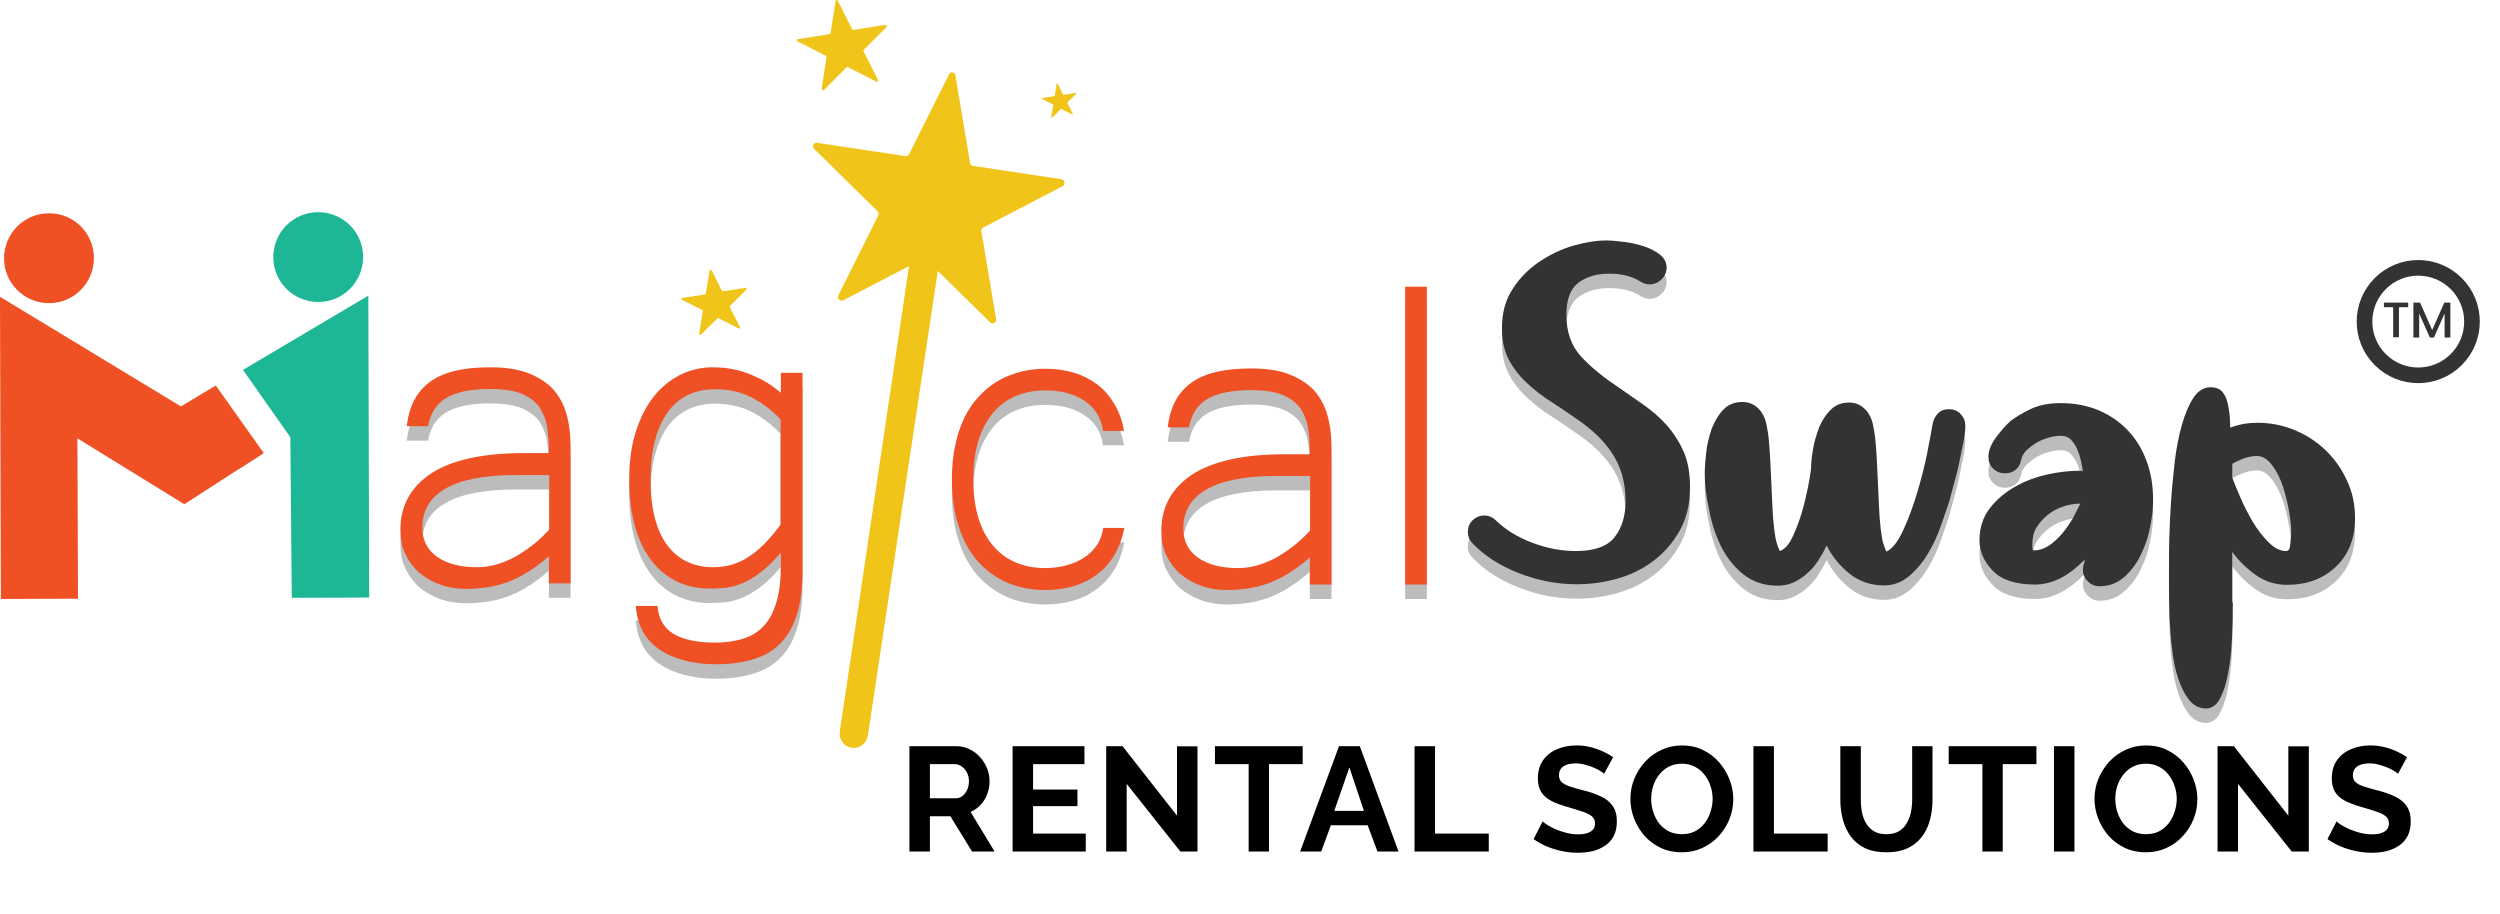 <svg width="320" height="117" viewBox="0 0 320 117" fill="none" xmlns="http://www.w3.org/2000/svg">
<path d="M133.86 77.373C132.085 77.373 130.458 77.077 128.979 76.448C127.5 75.82 126.243 74.895 125.171 73.712C124.098 72.492 123.285 71.013 122.73 69.275C122.138 67.5 121.842 65.503 121.842 63.21C121.842 60.992 122.138 58.995 122.693 57.22C123.248 55.445 124.061 53.966 125.134 52.782C126.206 51.562 127.463 50.638 128.942 50.009C130.421 49.38 132.048 49.048 133.86 49.048C135.155 49.048 136.375 49.233 137.484 49.565C138.594 49.898 139.592 50.416 140.479 51.081C141.367 51.747 142.069 52.597 142.661 53.596C143.253 54.594 143.66 55.741 143.881 56.998H141.182C141.071 56.147 140.812 55.408 140.405 54.779C139.999 54.114 139.481 53.596 138.815 53.152C138.15 52.708 137.41 52.376 136.56 52.154C135.709 51.932 134.785 51.821 133.823 51.821C132.455 51.821 131.198 52.043 130.052 52.523C128.905 53.004 127.944 53.707 127.13 54.668C126.317 55.63 125.688 56.813 125.244 58.218C124.801 59.66 124.579 61.287 124.579 63.173C124.579 65.059 124.801 66.723 125.244 68.165C125.688 69.607 126.317 70.791 127.13 71.715C127.944 72.677 128.905 73.379 130.052 73.86C131.198 74.341 132.455 74.562 133.823 74.562C134.711 74.562 135.598 74.451 136.449 74.23C137.299 74.008 138.039 73.675 138.704 73.268C139.37 72.825 139.925 72.307 140.368 71.678C140.812 71.049 141.071 70.31 141.219 69.422H143.918C143.66 70.717 143.253 71.863 142.661 72.861C142.069 73.86 141.33 74.673 140.479 75.339C139.592 76.005 138.594 76.522 137.484 76.855C136.338 77.188 135.118 77.373 133.86 77.373Z" fill="#BCBCBC"/>
<path d="M167.658 73.194C166.697 74.045 165.772 74.71 164.885 75.265C163.997 75.82 163.11 76.227 162.222 76.559C161.335 76.855 160.485 77.077 159.634 77.188C158.784 77.299 157.896 77.373 157.009 77.373C155.825 77.373 154.716 77.188 153.718 76.818C152.682 76.448 151.832 75.931 151.055 75.302C150.316 74.636 149.724 73.823 149.28 72.898C148.836 71.974 148.652 70.939 148.652 69.792C148.652 66.723 149.983 64.32 152.608 62.582C155.234 60.881 159.19 59.993 164.441 59.993H167.658C167.658 58.81 167.584 57.737 167.436 56.739C167.288 55.741 166.956 54.89 166.475 54.151C165.957 53.411 165.218 52.856 164.219 52.413C163.221 52.006 161.853 51.784 160.152 51.784C157.637 51.784 155.714 52.191 154.457 52.967C153.2 53.744 152.46 54.964 152.201 56.554H149.465C149.761 54.003 150.722 52.117 152.46 50.86C154.161 49.602 156.713 49.011 160.115 49.011C162.001 49.011 163.591 49.233 164.885 49.713C166.179 50.194 167.251 50.86 168.102 51.71C168.915 52.598 169.507 53.633 169.877 54.89C170.247 56.148 170.432 57.516 170.432 59.069V76.67H167.658V73.194ZM167.658 62.767H163.443C159.412 62.767 156.38 63.358 154.42 64.504C152.423 65.651 151.462 67.315 151.462 69.496C151.462 71.087 152.091 72.344 153.348 73.231C154.605 74.119 156.306 74.562 158.488 74.562C159.449 74.562 160.374 74.415 161.261 74.119C162.149 73.823 162.999 73.453 163.776 72.972C164.552 72.492 165.292 71.974 165.957 71.419C166.623 70.865 167.178 70.31 167.695 69.755V62.767H167.658Z" fill="#BCBCBC"/>
<path d="M182.634 76.67H179.861V38.546H182.634V76.67Z" fill="#BCBCBC"/>
<path d="M211.181 38.25C210.738 38.25 210.368 38.139 209.961 37.88C208.926 37.215 207.594 36.882 205.967 36.882C204.414 36.882 203.083 37.252 202.048 38.028C201.012 38.805 200.495 40.173 200.495 42.17C200.495 44.388 201.16 46.2 202.454 47.569C203.749 48.937 205.302 50.194 207.04 51.34C208.149 52.117 209.221 52.856 210.331 53.633C211.44 54.409 212.439 55.26 213.326 56.258C214.213 57.257 214.953 58.403 215.508 59.66C216.062 60.918 216.321 62.434 216.321 64.172C216.321 66.353 215.877 68.239 214.99 69.792C214.103 71.345 212.993 72.64 211.588 73.675C210.22 74.71 208.667 75.45 206.966 75.931C205.265 76.411 203.527 76.633 201.826 76.633C199.311 76.633 196.834 76.153 194.467 75.228C192.064 74.304 190.067 73.046 188.514 71.419C188.07 70.976 187.885 70.495 187.885 69.94C187.885 69.312 188.107 68.794 188.514 68.424C188.957 68.017 189.438 67.832 189.993 67.832C190.548 67.832 191.065 68.054 191.472 68.461C192.692 69.644 194.245 70.606 196.094 71.308C197.943 72.011 199.829 72.381 201.715 72.381C204.082 72.381 205.745 71.789 206.67 70.606C207.594 69.422 208.075 67.869 208.075 65.984C208.075 64.689 207.89 63.543 207.594 62.508C207.262 61.472 206.818 60.548 206.263 59.734C205.709 58.921 205.08 58.181 204.377 57.516C203.675 56.85 202.898 56.221 202.085 55.667C200.938 54.853 199.792 54.077 198.646 53.337C197.462 52.597 196.427 51.784 195.466 50.897C194.504 50.009 193.728 49.011 193.136 47.901C192.544 46.792 192.249 45.424 192.249 43.871C192.249 41.911 192.692 40.247 193.617 38.842C194.504 37.437 195.651 36.29 197.019 35.366C198.387 34.441 199.829 33.739 201.382 33.295C202.935 32.851 204.34 32.629 205.635 32.629C206.263 32.629 207.003 32.703 207.89 32.814C208.778 32.925 209.628 33.11 210.405 33.369C211.218 33.628 211.884 33.998 212.475 34.441C213.03 34.885 213.326 35.44 213.326 36.105C213.326 36.66 213.104 37.178 212.697 37.584C212.291 37.991 211.736 38.25 211.181 38.25Z" fill="#BCBCBC"/>
<path d="M218.207 62.471C218.207 61.694 218.281 60.807 218.392 59.771C218.503 58.736 218.762 57.7 219.095 56.739C219.464 55.778 219.945 54.964 220.574 54.298C221.202 53.633 222.016 53.3 223.051 53.3C223.606 53.3 224.124 53.448 224.53 53.707C224.937 53.966 225.27 54.298 225.529 54.705C225.788 55.112 225.972 55.556 226.083 56.073C226.194 56.554 226.268 57.072 226.342 57.553C226.453 58.366 226.49 59.254 226.564 60.178C226.601 61.139 226.675 62.138 226.712 63.247C226.749 64.356 226.823 65.392 226.86 66.464C226.897 67.5 226.971 68.498 227.082 69.459C227.193 70.347 227.304 71.013 227.452 71.456C227.6 71.9 227.71 72.196 227.821 72.381C228.45 72.159 228.968 71.567 229.411 70.643C229.855 69.718 230.262 68.683 230.595 67.574C230.928 66.464 231.186 65.355 231.408 64.282C231.63 63.21 231.741 62.397 231.815 61.842C231.815 61.139 231.889 60.289 232.074 59.328C232.222 58.366 232.518 57.442 232.85 56.554C233.22 55.667 233.701 54.927 234.33 54.298C234.958 53.67 235.735 53.374 236.696 53.374C237.251 53.374 237.768 53.522 238.175 53.781C238.582 54.04 238.915 54.372 239.174 54.779C239.432 55.186 239.617 55.63 239.728 56.147C239.839 56.628 239.913 57.146 239.987 57.627C240.098 58.44 240.135 59.328 240.209 60.252C240.246 61.213 240.32 62.212 240.357 63.321C240.394 64.43 240.468 65.466 240.505 66.538C240.542 67.574 240.616 68.572 240.727 69.533C240.838 70.421 240.949 71.087 241.096 71.53C241.244 71.974 241.355 72.27 241.466 72.455C242.243 72.085 242.945 71.16 243.611 69.718C244.277 68.276 244.868 66.686 245.386 64.948C245.904 63.21 246.347 61.509 246.68 59.845C247.013 58.181 247.235 56.924 247.383 56.073C247.494 55.556 247.716 55.112 248.085 54.742C248.455 54.372 248.899 54.224 249.453 54.224C250.082 54.224 250.6 54.446 250.97 54.853C251.376 55.297 251.561 55.778 251.561 56.332C251.561 56.887 251.487 57.627 251.302 58.514C251.118 59.401 250.933 60.289 250.748 61.213C250.563 62.138 250.304 63.025 250.082 63.876C249.86 64.726 249.638 65.429 249.527 65.947C249.232 66.834 248.862 67.943 248.418 69.201C247.974 70.458 247.42 71.641 246.754 72.751C246.089 73.86 245.275 74.821 244.351 75.598C243.426 76.374 242.354 76.781 241.17 76.781C239.506 76.781 238.027 76.3 236.77 75.302C235.513 74.304 234.514 73.083 233.812 71.678C233.516 72.307 233.183 72.898 232.776 73.527C232.37 74.156 231.926 74.71 231.408 75.154C230.928 75.635 230.336 76.004 229.707 76.337C229.079 76.633 228.376 76.818 227.6 76.818C225.825 76.818 224.382 76.337 223.162 75.376C221.979 74.415 221.017 73.231 220.315 71.826C219.612 70.384 219.095 68.868 218.799 67.241C218.392 65.429 218.207 63.913 218.207 62.471Z" fill="#BCBCBC"/>
<path d="M260.473 76.67C257.995 76.67 256.183 76.079 255.074 74.895C253.928 73.712 253.373 72.418 253.373 70.976C253.373 69.422 253.817 68.054 254.667 66.945C255.518 65.836 256.59 64.911 257.884 64.172C259.179 63.432 260.547 62.914 262.063 62.582C263.542 62.249 264.947 62.101 266.242 62.101C266.389 62.101 266.5 62.138 266.611 62.175C266.574 61.805 266.463 61.361 266.352 60.807C266.241 60.289 266.057 59.771 265.872 59.328C265.65 58.847 265.391 58.44 265.058 58.107C264.725 57.774 264.282 57.627 263.764 57.627C263.32 57.627 262.84 57.7 262.285 57.848C261.73 57.996 261.212 58.218 260.732 58.477C260.251 58.773 259.807 59.106 259.401 59.475C259.031 59.845 258.772 60.289 258.698 60.77C258.587 61.287 258.365 61.694 257.995 61.99C257.626 62.286 257.182 62.434 256.627 62.434C256.073 62.434 255.555 62.249 255.148 61.842C254.704 61.435 254.519 60.918 254.519 60.326C254.519 59.512 254.852 58.699 255.481 57.848C256.11 56.998 256.738 56.295 257.293 55.778C257.958 55.26 258.809 54.742 259.881 54.224C260.954 53.707 262.248 53.448 263.764 53.448C265.613 53.448 267.277 53.781 268.719 54.409C270.161 55.038 271.418 55.925 272.417 56.998C273.452 58.107 274.229 59.401 274.783 60.917C275.338 62.434 275.597 64.061 275.597 65.836C275.597 66.834 275.486 67.98 275.227 69.238C275.005 70.495 274.599 71.678 274.044 72.825C273.489 73.971 272.787 74.932 271.899 75.709C271.012 76.485 269.976 76.892 268.719 76.892C268.164 76.892 267.647 76.67 267.24 76.263C266.796 75.82 266.611 75.339 266.611 74.784C266.611 74.673 266.611 74.599 266.648 74.451C266.685 74.341 266.685 74.23 266.685 74.119C266.796 73.934 266.833 73.712 266.833 73.49C264.799 75.561 262.729 76.67 260.473 76.67ZM266.278 66.316C265.576 66.316 264.836 66.427 264.097 66.686C263.357 66.908 262.692 67.278 262.1 67.758C261.508 68.239 261.028 68.794 260.658 69.385C260.288 70.014 260.14 70.717 260.14 71.53C260.14 72.048 260.177 72.307 260.288 72.307C260.954 72.307 261.582 72.122 262.211 71.715C262.84 71.308 263.394 70.791 263.912 70.199C264.43 69.57 264.91 68.905 265.317 68.202C265.687 67.463 266.02 66.871 266.278 66.316Z" fill="#BCBCBC"/>
<path d="M285.803 78.963C285.803 80.442 285.766 81.958 285.692 83.548C285.618 85.138 285.47 86.617 285.211 87.949C284.989 89.28 284.62 90.389 284.176 91.24C283.732 92.09 283.103 92.534 282.364 92.534C281.513 92.534 280.811 92.164 280.219 91.462C279.665 90.759 279.184 89.834 278.814 88.725C278.444 87.616 278.185 86.359 278.037 84.99C277.853 83.622 277.779 82.254 277.705 80.923C277.668 79.591 277.631 78.334 277.631 77.188C277.631 76.042 277.631 75.08 277.631 74.378C277.631 73.49 277.631 72.27 277.668 70.828C277.705 69.349 277.779 67.759 277.89 66.058C278.001 64.357 278.185 62.619 278.37 60.881C278.592 59.143 278.888 57.59 279.295 56.184C279.702 54.779 280.182 53.633 280.774 52.745C281.366 51.858 282.105 51.414 282.956 51.414C283.584 51.414 284.065 51.599 284.398 51.932C284.731 52.302 284.952 52.745 285.1 53.3C285.248 53.855 285.322 54.41 285.396 55.001C285.433 55.593 285.47 56.148 285.47 56.591C286.616 56.148 287.763 55.963 288.909 55.963C290.573 55.963 292.163 56.258 293.679 56.887C295.195 57.516 296.526 58.366 297.673 59.475C298.819 60.585 299.744 61.879 300.409 63.358C301.112 64.837 301.445 66.427 301.445 68.128C301.445 70.754 300.631 72.825 299.004 74.378C297.377 75.931 295.306 76.707 292.718 76.707C291.202 76.707 289.87 76.263 288.687 75.413C287.504 74.562 286.542 73.601 285.729 72.492V78.963H285.803ZM288.872 60.215C287.985 60.215 286.912 60.548 285.729 61.214V62.988C285.951 63.617 286.321 64.468 286.764 65.503C287.208 66.575 287.763 67.611 288.354 68.646C288.983 69.681 289.649 70.532 290.388 71.272C291.128 72.011 291.867 72.381 292.644 72.381C292.94 72.381 293.125 72.085 293.161 71.456C293.235 70.828 293.272 70.31 293.272 69.829C293.272 69.275 293.198 68.424 293.014 67.389C292.829 66.316 292.57 65.244 292.237 64.172C291.867 63.099 291.424 62.175 290.832 61.398C290.24 60.622 289.612 60.215 288.872 60.215Z" fill="#BCBCBC"/>
<path d="M12.018 33.036C12.018 36.216 9.466 38.805 6.286 38.805C3.106 38.805 0.518 36.253 0.518 33.073C0.518 29.893 3.069 27.305 6.249 27.305C9.429 27.268 12.018 29.819 12.018 33.036Z" fill="#EF5024"/>
<path d="M46.481 32.888C46.481 36.068 43.93 38.657 40.75 38.657C37.57 38.657 34.981 36.105 34.981 32.925C34.981 29.745 37.533 27.157 40.713 27.157C43.893 27.157 46.481 29.708 46.481 32.888Z" fill="#1EB796"/>
<path d="M0 37.991L0.111 76.67L9.984 76.633L9.91 56.11L23.592 64.541L33.391 58.218L0 37.991Z" fill="#EF5024"/>
<path d="M27.622 49.343L22.631 52.339L30.655 59.956L33.761 57.996" fill="#EF5024"/>
<path d="M47.147 37.843L31.099 47.347L37.163 55.962L37.348 76.522L47.258 76.485L47.147 37.843Z" fill="#1EB796"/>
<path d="M122.286 9.629L124.172 20.87C124.209 21.055 124.357 21.24 124.579 21.24L135.857 22.941C136.301 23.015 136.412 23.607 136.005 23.829L125.873 29.116C125.688 29.227 125.614 29.412 125.614 29.597L127.5 40.839C127.574 41.282 127.019 41.578 126.724 41.245L118.588 33.258C118.44 33.11 118.219 33.073 118.034 33.184L107.939 38.435C107.532 38.657 107.125 38.213 107.31 37.806L112.413 27.6C112.487 27.416 112.45 27.194 112.339 27.046L104.204 19.058C103.871 18.726 104.167 18.208 104.611 18.282L115.889 19.983C116.074 20.02 116.296 19.909 116.37 19.724L121.473 9.518C121.621 9.111 122.212 9.185 122.286 9.629Z" fill="#F0C418"/>
<path d="M91.077 34.589L92.408 37.215C92.445 37.252 92.482 37.289 92.519 37.289L95.44 36.845C95.551 36.845 95.625 36.956 95.551 37.067L93.443 39.138C93.406 39.175 93.406 39.249 93.406 39.286L94.738 41.911C94.775 42.022 94.664 42.133 94.59 42.059L91.964 40.728C91.927 40.691 91.853 40.728 91.816 40.765L89.709 42.835C89.635 42.909 89.487 42.835 89.487 42.724L89.967 39.803C89.967 39.766 89.967 39.692 89.894 39.692L87.268 38.361C87.157 38.324 87.194 38.139 87.305 38.139L90.226 37.696C90.263 37.696 90.3 37.658 90.337 37.585L90.818 34.663C90.855 34.515 91.04 34.515 91.077 34.589Z" fill="#F0C418"/>
<path d="M107.236 0.089L109.085 3.75C109.122 3.824 109.196 3.861 109.27 3.824L113.301 3.195C113.448 3.158 113.559 3.38 113.448 3.491L110.564 6.375C110.527 6.412 110.49 6.523 110.527 6.56L112.376 10.221C112.45 10.369 112.302 10.517 112.154 10.443L108.53 8.594C108.456 8.557 108.383 8.557 108.346 8.631L105.461 11.515C105.35 11.626 105.165 11.515 105.165 11.367L105.794 7.336C105.794 7.262 105.757 7.189 105.72 7.152L102.096 5.303C101.948 5.229 101.985 5.007 102.133 5.007L106.164 4.378C106.238 4.378 106.275 4.304 106.312 4.23L106.94 0.2C106.94 -0.022 107.162 -0.059 107.236 0.089Z" fill="#F0C418"/>
<path d="M135.376 10.702L136.079 12.107C136.079 12.144 136.116 12.144 136.153 12.144L137.706 11.885C137.78 11.885 137.817 11.959 137.743 11.996L136.634 13.105C136.597 13.142 136.597 13.142 136.634 13.179L137.336 14.584C137.373 14.621 137.299 14.695 137.262 14.658L135.857 13.956C135.82 13.956 135.82 13.956 135.783 13.956L134.674 15.065C134.637 15.102 134.563 15.065 134.563 14.991L134.822 13.438C134.822 13.401 134.822 13.401 134.785 13.364L133.38 12.661C133.343 12.624 133.343 12.55 133.417 12.55L134.97 12.292C135.007 12.292 135.007 12.255 135.007 12.255L135.266 10.702C135.266 10.665 135.376 10.665 135.376 10.702Z" fill="#F0C418"/>
<path d="M109.011 95.714C108.013 95.566 107.347 94.641 107.495 93.643L116.629 32.223C116.777 31.224 120.474 31.779 120.326 32.777L111.082 94.198C110.897 95.196 109.973 95.862 109.011 95.714Z" fill="#F0C418"/>
<path d="M70.258 73.046C69.297 73.897 68.372 74.562 67.485 75.117C66.597 75.672 65.71 76.079 64.822 76.411C63.935 76.707 63.084 76.929 62.234 77.04C61.383 77.151 60.496 77.225 59.608 77.225C58.425 77.225 57.316 77.04 56.317 76.67C55.282 76.3 54.432 75.783 53.655 75.154C52.916 74.489 52.324 73.675 51.88 72.751C51.436 71.826 51.252 70.791 51.252 69.644C51.252 66.575 52.583 64.172 55.208 62.434C57.834 60.733 61.79 59.845 67.041 59.845H70.258C70.258 58.662 70.184 57.59 70.036 56.591C69.888 55.593 69.556 54.742 69.075 54.003C68.557 53.263 67.818 52.709 66.819 52.265C65.821 51.858 64.453 51.636 62.752 51.636C60.237 51.636 58.314 52.043 57.057 52.819C55.8 53.596 55.06 54.816 54.801 56.406H52.065C52.361 53.855 53.322 51.969 55.06 50.712C56.761 49.454 59.313 48.863 62.715 48.863C64.6 48.863 66.191 49.085 67.485 49.565C68.779 50.046 69.851 50.712 70.702 51.562C71.515 52.45 72.107 53.485 72.477 54.742C72.847 55.999 73.031 57.368 73.031 58.921V76.522H70.258V73.046ZM70.258 62.656H66.043C62.012 62.656 58.98 63.247 57.02 64.394C55.023 65.54 54.062 67.204 54.062 69.386C54.062 70.976 54.69 72.233 55.948 73.12C57.205 74.008 58.906 74.452 61.088 74.452C62.049 74.452 62.974 74.304 63.861 74.008C64.748 73.712 65.599 73.342 66.376 72.862C67.152 72.381 67.892 71.863 68.557 71.308C69.223 70.754 69.777 70.199 70.295 69.644V62.656H70.258Z" fill="#BCBCBC"/>
<path d="M102.725 74.932C102.725 77.077 102.503 78.926 102.022 80.442C101.542 81.958 100.876 83.215 99.951 84.14C99.027 85.101 97.881 85.804 96.475 86.211C95.07 86.654 93.48 86.876 91.631 86.876C90.115 86.876 88.71 86.691 87.49 86.359C86.27 86.026 85.197 85.545 84.31 84.916C83.422 84.288 82.72 83.511 82.239 82.587C81.758 81.662 81.463 80.59 81.388 79.407H84.162C84.273 80.997 84.938 82.18 86.159 82.957C87.379 83.696 89.154 84.103 91.52 84.103C92.926 84.103 94.146 83.918 95.181 83.585C96.217 83.252 97.104 82.698 97.807 81.921C98.509 81.145 99.027 80.146 99.397 78.889C99.767 77.632 99.951 76.079 99.951 74.267V72.566C99.064 73.638 98.177 74.489 97.4 75.08C96.587 75.709 95.81 76.153 95.07 76.485C94.331 76.781 93.628 77.003 92.926 77.077C92.223 77.151 91.558 77.188 90.929 77.188C89.228 77.188 87.749 76.855 86.454 76.189C85.16 75.524 84.051 74.562 83.2 73.342C82.313 72.122 81.647 70.643 81.204 68.942C80.76 67.241 80.538 65.318 80.538 63.21C80.538 60.992 80.797 58.995 81.352 57.22C81.906 55.445 82.646 53.929 83.607 52.709C84.569 51.451 85.715 50.527 87.009 49.861C88.303 49.196 89.746 48.863 91.225 48.863C91.89 48.863 92.556 48.9 93.258 49.011C93.961 49.122 94.664 49.27 95.403 49.528C96.143 49.787 96.882 50.12 97.659 50.527C98.435 50.934 99.175 51.488 99.951 52.117V49.565H102.725V74.932ZM99.951 55.556C98.694 54.262 97.4 53.3 96.032 52.635C94.664 51.969 93.184 51.673 91.52 51.673C90.263 51.673 89.154 51.895 88.118 52.376C87.12 52.856 86.233 53.559 85.53 54.52C84.828 55.482 84.236 56.702 83.866 58.144C83.459 59.586 83.274 61.287 83.274 63.247C83.274 66.908 83.977 69.681 85.382 71.604C86.787 73.49 88.784 74.452 91.299 74.452C92.963 74.452 94.516 74.008 95.884 73.083C97.289 72.159 98.62 70.791 99.915 68.979V55.556H99.951Z" fill="#BCBCBC"/>
<path d="M133.86 75.524C132.085 75.524 130.458 75.228 128.979 74.599C127.5 73.971 126.243 73.046 125.171 71.863C124.098 70.643 123.285 69.164 122.73 67.426C122.138 65.651 121.842 63.654 121.842 61.361C121.842 59.143 122.138 57.146 122.693 55.371C123.248 53.596 124.061 52.117 125.134 50.934C126.206 49.713 127.463 48.789 128.942 48.16C130.421 47.532 132.048 47.199 133.86 47.199C135.155 47.199 136.375 47.384 137.484 47.716C138.594 48.049 139.592 48.567 140.479 49.233C141.367 49.898 142.069 50.749 142.661 51.747C143.253 52.745 143.66 53.892 143.881 55.149H141.182C141.071 54.298 140.812 53.559 140.405 52.93C139.999 52.265 139.481 51.747 138.815 51.303C138.15 50.86 137.41 50.527 136.56 50.305C135.709 50.083 134.785 49.972 133.823 49.972C132.455 49.972 131.198 50.194 130.052 50.675C128.905 51.155 127.944 51.858 127.13 52.819C126.317 53.781 125.688 54.964 125.244 56.369C124.801 57.811 124.579 59.438 124.579 61.324C124.579 63.21 124.801 64.874 125.244 66.316C125.688 67.758 126.317 68.942 127.13 69.866C127.944 70.828 128.905 71.53 130.052 72.011C131.198 72.492 132.455 72.713 133.823 72.713C134.711 72.713 135.598 72.603 136.449 72.381C137.299 72.159 138.039 71.826 138.704 71.419C139.37 70.976 139.925 70.458 140.368 69.829C140.812 69.201 141.071 68.461 141.219 67.574H143.918C143.66 68.868 143.253 70.014 142.661 71.013C142.069 72.011 141.33 72.825 140.479 73.49C139.592 74.156 138.594 74.673 137.484 75.006C136.338 75.339 135.118 75.524 133.86 75.524Z" fill="#EF5024"/>
<path d="M167.658 71.346C166.697 72.196 165.772 72.862 164.885 73.416C163.997 73.971 163.11 74.378 162.222 74.71C161.335 75.006 160.485 75.228 159.634 75.339C158.784 75.45 157.896 75.524 157.009 75.524C155.825 75.524 154.716 75.339 153.718 74.969C152.682 74.6 151.832 74.082 151.055 73.453C150.316 72.788 149.724 71.974 149.28 71.05C148.836 70.125 148.652 69.09 148.652 67.944C148.652 64.874 149.983 62.471 152.608 60.733C155.234 59.032 159.19 58.144 164.441 58.144H167.658C167.658 56.961 167.584 55.889 167.436 54.89C167.288 53.892 166.956 53.041 166.475 52.302C165.957 51.562 165.218 51.008 164.219 50.564C163.221 50.157 161.853 49.935 160.152 49.935C157.637 49.935 155.714 50.342 154.457 51.118C153.2 51.895 152.46 53.115 152.201 54.705H149.465C149.761 52.154 150.722 50.268 152.46 49.011C154.161 47.754 156.713 47.162 160.115 47.162C162.001 47.162 163.591 47.384 164.885 47.864C166.179 48.345 167.251 49.011 168.102 49.861C168.915 50.749 169.507 51.784 169.877 53.041C170.247 54.299 170.432 55.667 170.432 57.22V74.821H167.658V71.346ZM167.658 60.918H163.443C159.412 60.918 156.38 61.509 154.42 62.656C152.423 63.802 151.462 65.466 151.462 67.648C151.462 69.238 152.091 70.495 153.348 71.382C154.605 72.27 156.306 72.714 158.488 72.714C159.449 72.714 160.374 72.566 161.261 72.27C162.149 71.974 162.999 71.604 163.776 71.124C164.552 70.643 165.292 70.125 165.957 69.57C166.623 69.016 167.178 68.461 167.695 67.906V60.918H167.658Z" fill="#EF5024"/>
<path d="M182.634 74.821H179.861V36.697H182.634V74.821Z" fill="#EF5024"/>
<path d="M211.181 36.401C210.738 36.401 210.368 36.29 209.961 36.031C208.926 35.366 207.594 35.033 205.967 35.033C204.414 35.033 203.083 35.403 202.048 36.179C201.012 36.956 200.495 38.324 200.495 40.321C200.495 42.539 201.16 44.351 202.454 45.72C203.749 47.088 205.302 48.345 207.04 49.491C208.149 50.268 209.221 51.008 210.331 51.784C211.44 52.561 212.439 53.411 213.326 54.41C214.213 55.408 214.953 56.554 215.508 57.811C216.062 59.069 216.321 60.585 216.321 62.323C216.321 64.504 215.877 66.39 214.99 67.943C214.103 69.496 212.993 70.791 211.588 71.826C210.22 72.862 208.667 73.601 206.966 74.082C205.265 74.562 203.527 74.784 201.826 74.784C199.311 74.784 196.834 74.304 194.467 73.379C192.064 72.455 190.067 71.198 188.514 69.57C188.07 69.127 187.885 68.646 187.885 68.091C187.885 67.463 188.107 66.945 188.514 66.575C188.957 66.168 189.438 65.984 189.993 65.984C190.548 65.984 191.065 66.205 191.472 66.612C192.692 67.796 194.245 68.757 196.094 69.46C197.943 70.162 199.829 70.532 201.715 70.532C204.082 70.532 205.745 69.94 206.67 68.757C207.594 67.574 208.075 66.02 208.075 64.135C208.075 62.84 207.89 61.694 207.594 60.659C207.262 59.623 206.818 58.699 206.263 57.885C205.709 57.072 205.08 56.332 204.377 55.667C203.675 55.001 202.898 54.373 202.085 53.818C200.938 53.004 199.792 52.228 198.646 51.488C197.462 50.749 196.427 49.935 195.466 49.048C194.504 48.16 193.728 47.162 193.136 46.052C192.544 44.943 192.249 43.575 192.249 42.022C192.249 40.062 192.692 38.398 193.617 36.993C194.504 35.588 195.651 34.441 197.019 33.517C198.387 32.592 199.829 31.89 201.382 31.446C202.935 31.002 204.34 30.78 205.635 30.78C206.263 30.78 207.003 30.855 207.89 30.965C208.778 31.076 209.628 31.261 210.405 31.52C211.218 31.779 211.884 32.149 212.475 32.592C213.03 33.036 213.326 33.591 213.326 34.256C213.326 34.811 213.104 35.329 212.697 35.736C212.291 36.142 211.736 36.401 211.181 36.401Z" fill="#333333"/>
<path d="M218.207 60.622C218.207 59.845 218.281 58.958 218.392 57.922C218.503 56.887 218.762 55.852 219.095 54.89C219.464 53.929 219.945 53.115 220.574 52.45C221.202 51.784 222.016 51.451 223.051 51.451C223.606 51.451 224.124 51.599 224.53 51.858C224.937 52.117 225.27 52.45 225.529 52.856C225.788 53.263 225.972 53.707 226.083 54.224C226.194 54.705 226.268 55.223 226.342 55.704C226.453 56.517 226.49 57.405 226.564 58.329C226.601 59.291 226.675 60.289 226.712 61.398C226.749 62.508 226.823 63.543 226.86 64.615C226.897 65.651 226.971 66.649 227.082 67.611C227.193 68.498 227.304 69.164 227.452 69.607C227.6 70.051 227.71 70.347 227.821 70.532C228.45 70.31 228.968 69.718 229.411 68.794C229.855 67.869 230.262 66.834 230.595 65.725C230.928 64.615 231.186 63.506 231.408 62.434C231.63 61.361 231.741 60.548 231.815 59.993C231.815 59.291 231.889 58.44 232.074 57.479C232.222 56.517 232.518 55.593 232.85 54.705C233.22 53.818 233.701 53.078 234.33 52.45C234.958 51.821 235.735 51.525 236.696 51.525C237.251 51.525 237.768 51.673 238.175 51.932C238.582 52.191 238.915 52.523 239.174 52.93C239.432 53.337 239.617 53.781 239.728 54.298C239.839 54.779 239.913 55.297 239.987 55.778C240.098 56.591 240.135 57.479 240.209 58.403C240.246 59.364 240.32 60.363 240.357 61.472C240.394 62.581 240.468 63.617 240.505 64.689C240.542 65.725 240.616 66.723 240.727 67.684C240.838 68.572 240.949 69.238 241.096 69.681C241.244 70.125 241.355 70.421 241.466 70.606C242.243 70.236 242.945 69.311 243.611 67.869C244.277 66.427 244.868 64.837 245.386 63.099C245.904 61.361 246.347 59.66 246.68 57.996C247.013 56.332 247.235 55.075 247.383 54.224C247.494 53.707 247.716 53.263 248.085 52.893C248.455 52.523 248.899 52.376 249.453 52.376C250.082 52.376 250.6 52.597 250.97 53.004C251.376 53.448 251.561 53.929 251.561 54.483C251.561 55.038 251.487 55.778 251.302 56.665C251.118 57.553 250.933 58.44 250.748 59.364C250.563 60.289 250.304 61.176 250.082 62.027C249.86 62.877 249.638 63.58 249.527 64.098C249.232 64.985 248.862 66.094 248.418 67.352C247.974 68.609 247.42 69.792 246.754 70.902C246.089 72.011 245.275 72.972 244.351 73.749C243.426 74.525 242.354 74.932 241.17 74.932C239.506 74.932 238.027 74.451 236.77 73.453C235.513 72.455 234.514 71.234 233.812 69.829C233.516 70.458 233.183 71.049 232.776 71.678C232.37 72.307 231.926 72.861 231.408 73.305C230.928 73.786 230.336 74.156 229.707 74.489C229.079 74.784 228.376 74.969 227.6 74.969C225.825 74.969 224.382 74.489 223.162 73.527C221.979 72.566 221.017 71.382 220.315 69.977C219.612 68.535 219.095 67.019 218.799 65.392C218.392 63.58 218.207 62.064 218.207 60.622Z" fill="#333333"/>
<path d="M260.473 74.821C257.995 74.821 256.183 74.23 255.074 73.046C253.928 71.863 253.373 70.569 253.373 69.127C253.373 67.574 253.817 66.205 254.667 65.096C255.518 63.987 256.59 63.062 257.884 62.323C259.179 61.583 260.547 61.066 262.063 60.733C263.542 60.4 264.947 60.252 266.242 60.252C266.389 60.252 266.5 60.289 266.611 60.326C266.574 59.956 266.463 59.512 266.352 58.958C266.241 58.44 266.057 57.922 265.872 57.479C265.65 56.998 265.391 56.591 265.058 56.258C264.725 55.925 264.282 55.778 263.764 55.778C263.32 55.778 262.84 55.852 262.285 55.999C261.73 56.147 261.212 56.369 260.732 56.628C260.251 56.924 259.807 57.257 259.401 57.627C259.031 57.996 258.772 58.44 258.698 58.921C258.587 59.438 258.365 59.845 257.995 60.141C257.626 60.437 257.182 60.585 256.627 60.585C256.073 60.585 255.555 60.4 255.148 59.993C254.704 59.586 254.519 59.069 254.519 58.477C254.519 57.663 254.852 56.85 255.481 55.999C256.11 55.149 256.738 54.446 257.293 53.929C257.958 53.411 258.809 52.893 259.881 52.376C260.954 51.858 262.248 51.599 263.764 51.599C265.613 51.599 267.277 51.932 268.719 52.56C270.161 53.189 271.418 54.077 272.417 55.149C273.452 56.258 274.229 57.553 274.783 59.069C275.338 60.585 275.597 62.212 275.597 63.987C275.597 64.985 275.486 66.132 275.227 67.389C275.005 68.646 274.599 69.829 274.044 70.976C273.489 72.122 272.787 73.083 271.899 73.86C271.012 74.636 269.976 75.043 268.719 75.043C268.164 75.043 267.647 74.821 267.24 74.415C266.796 73.971 266.611 73.49 266.611 72.935C266.611 72.825 266.611 72.751 266.648 72.603C266.685 72.492 266.685 72.381 266.685 72.27C266.796 72.085 266.833 71.863 266.833 71.641C264.799 73.712 262.729 74.821 260.473 74.821ZM266.278 64.468C265.576 64.468 264.836 64.578 264.097 64.837C263.357 65.059 262.692 65.429 262.1 65.91C261.508 66.39 261.028 66.945 260.658 67.537C260.288 68.165 260.14 68.868 260.14 69.681C260.14 70.199 260.177 70.458 260.288 70.458C260.954 70.458 261.582 70.273 262.211 69.866C262.84 69.46 263.394 68.942 263.912 68.35C264.43 67.722 264.91 67.056 265.317 66.353C265.687 65.614 266.02 65.022 266.278 64.468Z" fill="#333333"/>
<path d="M285.803 77.114C285.803 78.593 285.766 80.109 285.692 81.699C285.618 83.289 285.47 84.769 285.211 86.1C284.989 87.431 284.62 88.54 284.176 89.391C283.732 90.241 283.103 90.685 282.364 90.685C281.513 90.685 280.811 90.315 280.219 89.613C279.665 88.91 279.184 87.986 278.814 86.876C278.444 85.767 278.185 84.51 278.037 83.141C277.853 81.773 277.779 80.405 277.705 79.074C277.668 77.743 277.631 76.485 277.631 75.339C277.631 74.193 277.631 73.231 277.631 72.529C277.631 71.641 277.631 70.421 277.668 68.979C277.705 67.5 277.779 65.91 277.89 64.209C278.001 62.508 278.185 60.77 278.37 59.032C278.592 57.294 278.888 55.741 279.295 54.336C279.702 52.93 280.182 51.784 280.774 50.897C281.366 50.009 282.105 49.565 282.956 49.565C283.584 49.565 284.065 49.75 284.398 50.083C284.731 50.453 284.952 50.897 285.1 51.451C285.248 52.006 285.322 52.561 285.396 53.152C285.433 53.744 285.47 54.299 285.47 54.742C286.616 54.299 287.763 54.114 288.909 54.114C290.573 54.114 292.163 54.41 293.679 55.038C295.195 55.667 296.526 56.517 297.673 57.627C298.819 58.736 299.744 60.03 300.409 61.509C301.112 62.988 301.445 64.579 301.445 66.279C301.445 68.905 300.631 70.976 299.004 72.529C297.377 74.082 295.306 74.858 292.718 74.858C291.202 74.858 289.87 74.415 288.687 73.564C287.504 72.714 286.542 71.752 285.729 70.643V77.114H285.803ZM288.872 58.366C287.985 58.366 286.912 58.699 285.729 59.365V61.139C285.951 61.768 286.321 62.619 286.764 63.654C287.208 64.726 287.763 65.762 288.354 66.797C288.983 67.833 289.649 68.683 290.388 69.423C291.128 70.162 291.867 70.532 292.644 70.532C292.94 70.532 293.125 70.236 293.161 69.608C293.235 68.979 293.272 68.461 293.272 67.981C293.272 67.426 293.198 66.575 293.014 65.54C292.829 64.468 292.57 63.395 292.237 62.323C291.867 61.251 291.424 60.326 290.832 59.55C290.24 58.773 289.612 58.366 288.872 58.366Z" fill="#333333"/>
<path d="M70.258 71.198C69.297 72.048 68.372 72.714 67.485 73.268C66.597 73.823 65.71 74.23 64.822 74.562C63.935 74.858 63.084 75.08 62.234 75.191C61.383 75.302 60.496 75.376 59.608 75.376C58.425 75.376 57.316 75.191 56.317 74.821C55.282 74.452 54.432 73.934 53.655 73.305C52.916 72.64 52.324 71.826 51.88 70.902C51.436 69.977 51.252 68.942 51.252 67.796C51.252 64.726 52.583 62.323 55.208 60.585C57.834 58.884 61.79 57.996 67.041 57.996H70.258C70.258 56.813 70.184 55.741 70.036 54.742C69.888 53.744 69.556 52.893 69.075 52.154C68.557 51.414 67.818 50.86 66.819 50.416C65.821 50.009 64.453 49.787 62.752 49.787C60.237 49.787 58.314 50.194 57.057 50.971C55.8 51.747 55.06 52.967 54.801 54.557H52.065C52.361 52.006 53.322 50.12 55.06 48.863C56.761 47.606 59.313 47.014 62.715 47.014C64.6 47.014 66.191 47.236 67.485 47.717C68.779 48.197 69.851 48.863 70.702 49.713C71.515 50.601 72.107 51.636 72.477 52.893C72.847 54.151 73.031 55.519 73.031 57.072V74.674H70.258V71.198ZM70.258 60.807H66.043C62.012 60.807 58.98 61.398 57.02 62.545C55.023 63.691 54.062 65.355 54.062 67.537C54.062 69.127 54.69 70.384 55.948 71.272C57.205 72.159 58.906 72.603 61.088 72.603C62.049 72.603 62.974 72.455 63.861 72.159C64.748 71.863 65.599 71.493 66.376 71.013C67.152 70.532 67.892 70.014 68.557 69.46C69.223 68.905 69.777 68.35 70.295 67.796V60.807H70.258Z" fill="#EF5024"/>
<path d="M102.725 73.083C102.725 75.228 102.503 77.077 102.022 78.593C101.542 80.109 100.876 81.367 99.951 82.291C99.027 83.252 97.881 83.955 96.475 84.362C95.07 84.805 93.48 85.027 91.631 85.027C90.115 85.027 88.71 84.842 87.49 84.51C86.27 84.177 85.197 83.696 84.31 83.067C83.422 82.439 82.72 81.662 82.239 80.738C81.758 79.813 81.463 78.741 81.388 77.558H84.162C84.273 79.148 84.938 80.331 86.159 81.108C87.379 81.847 89.154 82.254 91.52 82.254C92.926 82.254 94.146 82.069 95.181 81.736C96.217 81.403 97.104 80.849 97.807 80.072C98.509 79.296 99.027 78.297 99.397 77.04C99.767 75.783 99.951 74.23 99.951 72.418V70.717C99.064 71.789 98.177 72.64 97.4 73.231C96.587 73.86 95.81 74.304 95.07 74.636C94.331 74.932 93.628 75.154 92.926 75.228C92.223 75.302 91.558 75.339 90.929 75.339C89.228 75.339 87.749 75.006 86.454 74.341C85.16 73.675 84.051 72.714 83.2 71.493C82.313 70.273 81.647 68.794 81.204 67.093C80.76 65.392 80.538 63.469 80.538 61.361C80.538 59.143 80.797 57.146 81.352 55.371C81.906 53.596 82.646 52.08 83.607 50.86C84.569 49.602 85.715 48.678 87.009 48.012C88.303 47.347 89.746 47.014 91.225 47.014C91.89 47.014 92.556 47.051 93.258 47.162C93.961 47.273 94.664 47.421 95.403 47.679C96.143 47.938 96.882 48.271 97.659 48.678C98.435 49.085 99.175 49.639 99.951 50.268V47.717H102.725V73.083ZM99.951 53.707C98.694 52.413 97.4 51.451 96.032 50.786C94.664 50.12 93.184 49.824 91.52 49.824C90.263 49.824 89.154 50.046 88.118 50.527C87.12 51.008 86.233 51.71 85.53 52.672C84.828 53.633 84.236 54.853 83.866 56.295C83.459 57.737 83.274 59.438 83.274 61.398C83.274 65.059 83.977 67.832 85.382 69.755C86.787 71.641 88.784 72.603 91.299 72.603C92.963 72.603 94.516 72.159 95.884 71.234C97.289 70.31 98.62 68.942 99.915 67.13V53.707H99.951Z" fill="#EF5024"/>
<path d="M314.399 46.026C317.085 43.34 317.085 38.985 314.399 36.3C311.713 33.614 307.358 33.614 304.672 36.3C301.986 38.985 301.986 43.34 304.672 46.026C307.358 48.712 311.713 48.712 314.399 46.026Z" stroke="#333333" stroke-width="2" stroke-miterlimit="10"/>
<path d="M305.142 38.731H308.248V39.323H307.065V43.168H306.326V39.323H305.142V38.731Z" fill="#333333"/>
<path d="M308.988 38.731H309.765L311.318 42.244L312.871 38.731H313.647V43.205H312.908V40.136L311.54 43.205H311.022L309.654 40.136V43.205H308.914V38.731H308.988Z" fill="#333333"/>
<path d="M116.406 109V95.51H122.372C122.993 95.51 123.563 95.637 124.082 95.89C124.614 96.143 125.07 96.485 125.45 96.916C125.843 97.347 126.14 97.828 126.343 98.36C126.558 98.892 126.666 99.437 126.666 99.994C126.666 100.564 126.565 101.115 126.362 101.647C126.172 102.166 125.893 102.622 125.526 103.015C125.159 103.408 124.728 103.712 124.234 103.927L127.312 109H124.424L121.65 104.478H119.028V109H116.406ZM119.028 102.179H122.315C122.644 102.179 122.936 102.084 123.189 101.894C123.442 101.691 123.645 101.425 123.797 101.096C123.949 100.767 124.025 100.399 124.025 99.994C124.025 99.563 123.936 99.19 123.759 98.873C123.582 98.544 123.354 98.284 123.075 98.094C122.809 97.904 122.518 97.809 122.201 97.809H119.028V102.179ZM138.979 106.701V109H129.612V95.51H138.808V97.809H132.234V101.058H137.915V103.186H132.234V106.701H138.979ZM144.215 100.336V109H141.593V95.51H143.683L150.656 104.402V95.529H153.278V109H151.093L144.215 100.336ZM166.743 97.809H162.43V109H159.827V97.809H155.514V95.51H166.743V97.809ZM171.393 95.51H174.053L179.012 109H176.314L175.06 105.637H170.348L169.113 109H166.415L171.393 95.51ZM174.585 103.794L172.723 98.227L170.785 103.794H174.585ZM181.062 109V95.51H183.684V106.701H190.562V109H181.062ZM205.324 99.044C205.235 98.955 205.07 98.835 204.83 98.683C204.602 98.531 204.317 98.385 203.975 98.246C203.645 98.107 203.284 97.986 202.892 97.885C202.499 97.771 202.1 97.714 201.695 97.714C200.985 97.714 200.447 97.847 200.08 98.113C199.725 98.379 199.548 98.753 199.548 99.234C199.548 99.601 199.662 99.893 199.89 100.108C200.118 100.323 200.46 100.507 200.916 100.659C201.372 100.811 201.942 100.976 202.626 101.153C203.512 101.368 204.279 101.634 204.925 101.951C205.583 102.255 206.084 102.66 206.426 103.167C206.78 103.661 206.958 104.32 206.958 105.143C206.958 105.865 206.825 106.486 206.559 107.005C206.293 107.512 205.925 107.923 205.457 108.24C204.988 108.557 204.456 108.791 203.861 108.943C203.265 109.082 202.632 109.152 201.961 109.152C201.289 109.152 200.618 109.082 199.947 108.943C199.275 108.804 198.629 108.607 198.009 108.354C197.388 108.088 196.818 107.771 196.299 107.404L197.458 105.143C197.572 105.257 197.774 105.409 198.066 105.599C198.357 105.776 198.712 105.96 199.13 106.15C199.548 106.327 200.004 106.479 200.498 106.606C200.992 106.733 201.492 106.796 201.999 106.796C202.708 106.796 203.246 106.676 203.614 106.435C203.981 106.194 204.165 105.852 204.165 105.409C204.165 105.004 204.019 104.687 203.728 104.459C203.436 104.231 203.031 104.035 202.512 103.87C201.992 103.693 201.378 103.503 200.669 103.3C199.82 103.059 199.111 102.793 198.541 102.502C197.971 102.198 197.546 101.818 197.268 101.362C196.989 100.906 196.85 100.336 196.85 99.652C196.85 98.727 197.065 97.955 197.496 97.334C197.939 96.701 198.534 96.226 199.282 95.909C200.029 95.58 200.859 95.415 201.771 95.415C202.404 95.415 202.999 95.485 203.557 95.624C204.127 95.763 204.659 95.947 205.153 96.175C205.647 96.403 206.09 96.65 206.483 96.916L205.324 99.044ZM215.266 109.095C214.278 109.095 213.379 108.905 212.568 108.525C211.77 108.145 211.08 107.632 210.497 106.986C209.927 106.327 209.484 105.593 209.167 104.782C208.85 103.959 208.692 103.116 208.692 102.255C208.692 101.356 208.857 100.501 209.186 99.69C209.528 98.867 209.99 98.138 210.573 97.505C211.168 96.859 211.865 96.352 212.663 95.985C213.474 95.605 214.36 95.415 215.323 95.415C216.298 95.415 217.185 95.611 217.983 96.004C218.794 96.397 219.484 96.922 220.054 97.581C220.624 98.24 221.067 98.974 221.384 99.785C221.701 100.596 221.859 101.432 221.859 102.293C221.859 103.18 221.694 104.035 221.365 104.858C221.036 105.669 220.573 106.397 219.978 107.043C219.395 107.676 218.699 108.177 217.888 108.544C217.09 108.911 216.216 109.095 215.266 109.095ZM211.352 102.255C211.352 102.838 211.441 103.401 211.618 103.946C211.795 104.491 212.049 104.978 212.378 105.409C212.72 105.827 213.132 106.163 213.613 106.416C214.107 106.657 214.664 106.777 215.285 106.777C215.918 106.777 216.482 106.65 216.976 106.397C217.47 106.131 217.882 105.783 218.211 105.352C218.54 104.909 218.787 104.421 218.952 103.889C219.129 103.344 219.218 102.8 219.218 102.255C219.218 101.672 219.123 101.115 218.933 100.583C218.756 100.038 218.496 99.557 218.154 99.139C217.825 98.708 217.413 98.373 216.919 98.132C216.438 97.879 215.893 97.752 215.285 97.752C214.639 97.752 214.069 97.885 213.575 98.151C213.094 98.404 212.688 98.746 212.359 99.177C212.03 99.608 211.776 100.089 211.599 100.621C211.434 101.153 211.352 101.698 211.352 102.255ZM224.44 109V95.51H227.062V106.701H233.94V109H224.44ZM241.472 109.095C240.396 109.095 239.477 108.918 238.717 108.563C237.97 108.196 237.362 107.695 236.893 107.062C236.437 106.429 236.102 105.713 235.886 104.915C235.671 104.104 235.563 103.262 235.563 102.388V95.51H238.185V102.388C238.185 102.945 238.236 103.49 238.337 104.022C238.451 104.541 238.635 105.01 238.888 105.428C239.142 105.846 239.477 106.175 239.895 106.416C240.313 106.657 240.833 106.777 241.453 106.777C242.087 106.777 242.612 106.657 243.03 106.416C243.461 106.163 243.797 105.827 244.037 105.409C244.291 104.991 244.474 104.522 244.588 104.003C244.702 103.471 244.759 102.933 244.759 102.388V95.51H247.362V102.388C247.362 103.313 247.248 104.18 247.02 104.991C246.805 105.802 246.457 106.517 245.975 107.138C245.507 107.746 244.899 108.227 244.151 108.582C243.404 108.924 242.511 109.095 241.472 109.095ZM260.662 97.809H256.349V109H253.746V97.809H249.433V95.51H260.662V97.809ZM262.907 109V95.51H265.529V109H262.907ZM274.671 109.095C273.683 109.095 272.783 108.905 271.973 108.525C271.175 108.145 270.484 107.632 269.902 106.986C269.332 106.327 268.888 105.593 268.572 104.782C268.255 103.959 268.097 103.116 268.097 102.255C268.097 101.356 268.261 100.501 268.591 99.69C268.933 98.867 269.395 98.138 269.978 97.505C270.573 96.859 271.27 96.352 272.068 95.985C272.878 95.605 273.765 95.415 274.728 95.415C275.703 95.415 276.59 95.611 277.388 96.004C278.198 96.397 278.889 96.922 279.459 97.581C280.029 98.24 280.472 98.974 280.789 99.785C281.105 100.596 281.264 101.432 281.264 102.293C281.264 103.18 281.099 104.035 280.77 104.858C280.44 105.669 279.978 106.397 279.383 107.043C278.8 107.676 278.103 108.177 277.293 108.544C276.495 108.911 275.621 109.095 274.671 109.095ZM270.757 102.255C270.757 102.838 270.845 103.401 271.023 103.946C271.2 104.491 271.453 104.978 271.783 105.409C272.125 105.827 272.536 106.163 273.018 106.416C273.512 106.657 274.069 106.777 274.69 106.777C275.323 106.777 275.887 106.65 276.381 106.397C276.875 106.131 277.286 105.783 277.616 105.352C277.945 104.909 278.192 104.421 278.357 103.889C278.534 103.344 278.623 102.8 278.623 102.255C278.623 101.672 278.528 101.115 278.338 100.583C278.16 100.038 277.901 99.557 277.559 99.139C277.229 98.708 276.818 98.373 276.324 98.132C275.842 97.879 275.298 97.752 274.69 97.752C274.044 97.752 273.474 97.885 272.98 98.151C272.498 98.404 272.093 98.746 271.764 99.177C271.434 99.608 271.181 100.089 271.004 100.621C270.839 101.153 270.757 101.698 270.757 102.255ZM286.467 100.336V109H283.845V95.51H285.935L292.908 104.402V95.529H295.53V109H293.345L286.467 100.336ZM306.943 99.044C306.855 98.955 306.69 98.835 306.449 98.683C306.221 98.531 305.936 98.385 305.594 98.246C305.265 98.107 304.904 97.986 304.511 97.885C304.119 97.771 303.72 97.714 303.314 97.714C302.605 97.714 302.067 97.847 301.699 98.113C301.345 98.379 301.167 98.753 301.167 99.234C301.167 99.601 301.281 99.893 301.509 100.108C301.737 100.323 302.079 100.507 302.535 100.659C302.991 100.811 303.561 100.976 304.245 101.153C305.132 101.368 305.898 101.634 306.544 101.951C307.203 102.255 307.703 102.66 308.045 103.167C308.4 103.661 308.577 104.32 308.577 105.143C308.577 105.865 308.444 106.486 308.178 107.005C307.912 107.512 307.545 107.923 307.076 108.24C306.608 108.557 306.076 108.791 305.48 108.943C304.885 109.082 304.252 109.152 303.58 109.152C302.909 109.152 302.238 109.082 301.566 108.943C300.895 108.804 300.249 108.607 299.628 108.354C299.008 108.088 298.438 107.771 297.918 107.404L299.077 105.143C299.191 105.257 299.394 105.409 299.685 105.599C299.977 105.776 300.331 105.96 300.749 106.15C301.167 106.327 301.623 106.479 302.117 106.606C302.611 106.733 303.112 106.796 303.618 106.796C304.328 106.796 304.866 106.676 305.233 106.435C305.601 106.194 305.784 105.852 305.784 105.409C305.784 105.004 305.639 104.687 305.347 104.459C305.056 104.231 304.651 104.035 304.131 103.87C303.612 103.693 302.998 103.503 302.288 103.3C301.44 103.059 300.73 102.793 300.16 102.502C299.59 102.198 299.166 101.818 298.887 101.362C298.609 100.906 298.469 100.336 298.469 99.652C298.469 98.727 298.685 97.955 299.115 97.334C299.559 96.701 300.154 96.226 300.901 95.909C301.649 95.58 302.478 95.415 303.39 95.415C304.024 95.415 304.619 95.485 305.176 95.624C305.746 95.763 306.278 95.947 306.772 96.175C307.266 96.403 307.71 96.65 308.102 96.916L306.943 99.044Z" fill="black"/>
</svg>
